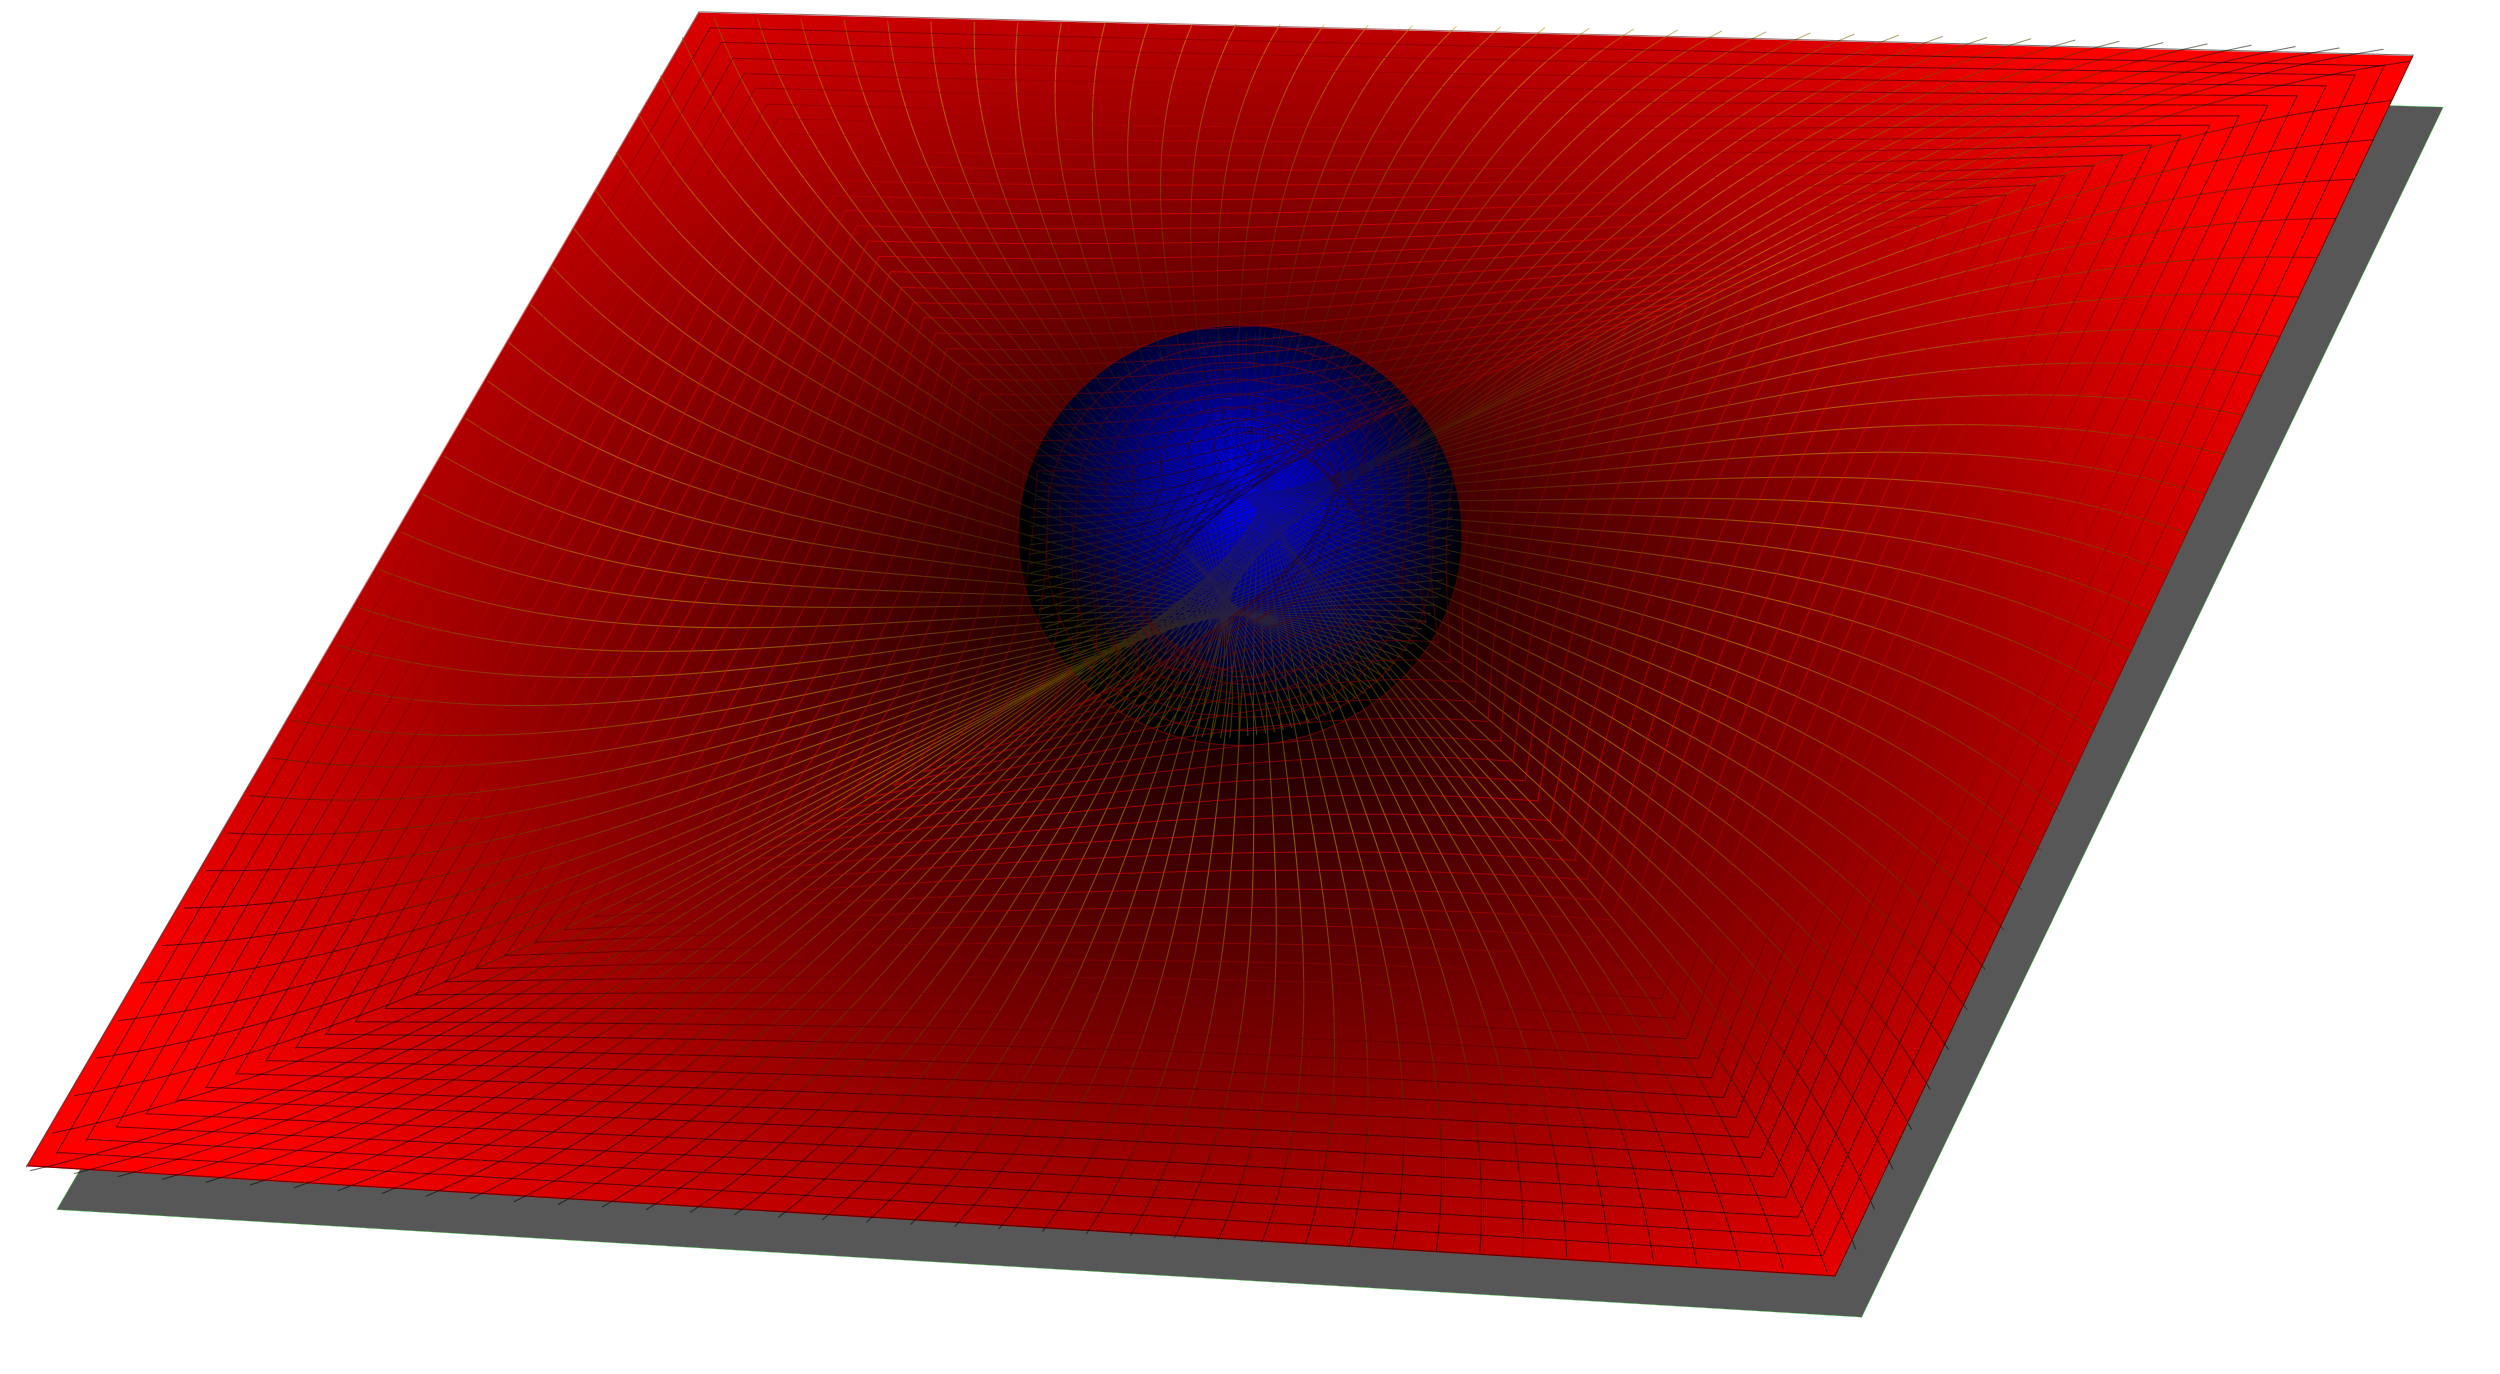 <svg xmlns="http://www.w3.org/2000/svg" viewBox="0 0 706.48 388.26"><defs><radialGradient id="b" gradientUnits="userSpaceOnUse" cy="502.39" cx="131.09" gradientTransform="matrix(1 -.012 .008 .713 -4.236 145.87)" r="337.22"><stop offset="0"/><stop offset="1" stop-color="red"/></radialGradient><radialGradient id="c" gradientUnits="userSpaceOnUse" cy="458.45" cx="138.69" gradientTransform="matrix(.909 .485 -.446 .836 216.91 8.837)" r="62.694"><stop offset="0" stop-color="#00f"/><stop offset="1"/></radialGradient><radialGradient id="d" gradientUnits="userSpaceOnUse" cy="416.75" cx="134.19" gradientTransform="matrix(1 -.03 .02 .666 -14.065 166.13)" r="336.58"><stop offset="0" stop-opacity=".542"/><stop offset=".5" stop-color="#d4aa00"/><stop offset="1"/></radialGradient><radialGradient id="e" gradientUnits="userSpaceOnUse" cy="437.9" cx="133.94" gradientTransform="matrix(1 0 0 .53 -6.59 231.13)" r="337.67"><stop offset="0"/><stop offset=".5" stop-color="red"/><stop offset="1"/></radialGradient><filter id="a" color-interpolation-filters="sRGB"><feGaussianBlur stdDeviation="6.234"/></filter></defs><path d="M-15.199 331.38l484.45 14.25-164.33 341.97-510.1-30.4z" opacity=".811" color="#000" filter="url(#a)" stroke="#0f0" stroke-width=".1" transform="translate(221.2 -315.36)"/><path d="M-206.13 649.83l189.98-326.05 484.45 12.24-163.38 344.97z" fill="url(#b)" transform="translate(213.66 -320.216)"/><path d="M199.48 471.49c0 32.789-28.069 59.369-62.694 59.369s-62.694-26.58-62.694-59.369 28.069-59.369 62.694-59.369 62.694 26.58 62.694 59.369z" fill="url(#c)" transform="translate(213.66 -320.216)"/><path d="M189.18 458.84C53.21 500.74-64.25 610.98-212.58 646.16m401.85-184.7c-133.6 37.51-250.02 143.67-395.64 174.1m395.62-171.49c-131.19 33.13-246.57 135.2-389.4 160.9m389.25-158.3C60.39 495.42-53.98 593.4-193.94 614.37m382.77-145.12C62.66 493.63-50.73 587.52-187.74 603.77M188.45 471.8c-123.56 20.04-236 109.83-370 121.38m369.51-118.85c-120.9 15.7-232.43 101.38-363.32 108.25m362.73-105.76C69.2 488.198-41.47 569.756-169.17 571.969m355.84-92.69C71.29 486.36-38.57 563.778-163 561.364m348.87-79.65c-112.53 2.81-221.62 76.06-342.7 69.05m341.81-66.68c-109.61-1.43-218.01 67.63-335.65 56.07M184 486.414c-106.64-5.64-214.4 59.19-328.52 43.13m327.45-40.84c-103.6-9.82-210.8 50.74-321.3 30.21m320.14-27.99c-100.5-13.94-207.19 42.29-314.01 17.37m312.77-15.19c-97.341-18.026-203.59 33.809-306.64 4.558m305.31-2.445c-94.122-22.056-200.01 25.31-299.19-8.198m297.79 10.248c-90.846-26.028-196.43 16.781-291.68-20.899m290.2 22.885c-87.512-29.93-192.84 8.22-284.09-33.54m282.55 35.464c-84.148-33.78-189.27-.39-276.45-46.13m274.82 47.987c-80.72-37.56-185.67-9.05-268.73-58.68m267.04 60.453c-77.263-41.24-182.07-17.75-260.95-71.15m259.2 72.87c-73.782-44.86-178.44-26.52-253.11-83.58m251.29 85.223c-70.274-48.4-174.76-35.34-245.2-95.94m243.32 97.52C99.254 457.89-5.03 465.52-71.22 401.49m235.28 109.77C100.83 456.02-3.18 458.07-65.13 390.73m227.18 121.96C102.35 454.15-1.3 450.51-59.03 379.97m219.01 134.07C103.79 452.27.61 442.82-52.92 369.19m210.77 146.12C105.15 450.38 2.57 435.03-46.81 358.4m202.47 158.1C106.43 448.48 4.6 427.14-40.68 347.6m194.09 170c-45.8-71.06-146.72-98.44-187.95-180.8M151.1 518.6C108.71 444.56 8.87 411.11-28.39 325.99m177.12 193.49c-38.14-75.33-135.62-112.91-168.05-199m165.63 199.77C113.39 445.5 19.52 405.8-7.08 320.72m150.95 200.22c-27.69-74.06-117.94-116.07-138.72-200m136.27 200.63C118.95 448.28 32.35 403.78 17.39 321.15m121.56 200.96c-17.27-72.4-100.14-119.6-109.32-200.78m106.83 201.26c-12.09-71.43-91.135-121.52-94.575-201.09m92.074 201.49c-6.96-70.34-82.048-123.53-79.813-201.34m77.283 201.66c-1.86-69.15-72.831-125.63-65.008-201.53m62.468 201.78c3.15-67.87-63.483-127.81-50.176-201.67m47.606 201.83c8.11-66.51-53.961-130.03-35.294-201.73m32.694 201.8c12.98-65.08-44.247-132.27-20.36-201.71m17.748 201.69c17.75-63.6-34.349-134.49-5.39-201.6m2.756 201.48c22.43-62.09-24.251-136.64 9.62-201.4m-12.27 201.15c27.02-60.55-13.95-138.67 24.68-201.06m-27.34 200.7c31.525-59.017-3.48-140.56 39.763-200.6m-42.414 200.11c35.94-57.498 7.142-142.25 54.862-199.99m-57.5 199.37c40.282-56.005 17.886-143.73 69.965-199.24m-72.577 198.47c44.558-54.545 28.718-144.98 85.056-198.32m-87.62 197.41c48.78-53.124 39.605-145.97 100.12-197.25m-102.65 196.21c52.959-51.744 50.515-146.72 115.14-196.02M97.698 518.03c57.102-50.4 61.422-147.22 130.11-194.63M95.288 516.72c61.215-49.1 72.295-147.48 145.02-193.09M92.958 515.27c65.3-47.83 83.11-147.51 159.85-191.4M90.718 513.71c69.372-46.6 93.862-147.34 174.59-189.57M88.568 512.02c73.428-45.39 104.53-146.96 189.23-187.6M86.528 510.21c77.464-44.19 115.09-146.39 203.77-185.5M84.578 508.3c81.485-43.02 125.56-145.66 218.2-183.28M82.738 506.3c85.498-41.87 135.91-144.78 232.52-180.97M81.018 504.2c89.49-40.73 146.15-143.75 246.72-178.54M79.408 502.03c93.477-39.6 156.27-142.62 260.8-176.03M77.918 499.77c97.437-38.47 166.28-141.35 274.76-173.43M76.548 497.45c101.39-37.36 176.16-140 288.59-170.75M75.308 495.07c105.31-36.25 185.92-138.56 302.29-168.02M74.178 492.63c109.23-35.15 195.57-137.03 315.87-165.21M73.188 490.14c113.11-34.05 205.09-135.44 329.31-162.35M72.318 487.62c116.98-32.96 214.5-133.79 342.62-159.46M71.588 485.05c120.82-31.87 223.78-132.08 355.79-156.51M70.988 482.45c124.64-30.78 232.94-130.32 368.82-153.53M70.528 479.83c128.42-29.7 241.98-128.52 381.72-150.53M70.188 477.2c130.54-27.65 247.7-124.73 389.48-144.48M69.898 474.58c128.42-23.1 245.24-115.93 384.51-130.76M69.738 471.95c126.25-18.56 242.73-107.1 379.41-117.04M69.698 469.33c124-14.03 240.2-98.26 374.2-103.32M69.778 466.72c121.7-9.52 237.64-89.41 368.87-89.61m-368.68 87.02c119.33-5.03 235.06-80.55 363.44-75.92m-363.14 73.34c116.9-.56 232.45-71.66 357.91-62.23m-357.49 59.67c114.4 3.89 229.82-62.75 352.27-48.55m-351.75 46.02c111.84 8.308 227.18-53.825 346.53-34.906m-345.91 32.41c109.23 12.69 224.51-44.87 340.7-21.28m-339.97 18.81c106.55 17.03 221.83-35.88 334.76-7.68m-333.94 5.242c103.82 21.338 219.13-26.857 328.74 5.897m-327.82-8.3c101.03 25.6 216.41-17.79 322.63 19.44m-321.61-21.79c98.193 29.802 213.65-8.7 316.42 32.949m-315.31-35.26c95.31 33.955 210.87.44 310.13 46.42m-308.92-48.67c92.385 38.05 208.05 9.626 303.74 59.854m-302.44-62.06c89.422 42.09 205.18 18.86 297.26 73.24m-295.87-75.38c86.43 46.06 202.25 28.13 290.69 86.58m-289.21-88.66c83.406 49.97 199.26 37.44 284.03 99.87m-282.45-101.88c80.365 53.807 196.19 46.785 277.27 113.09m-275.61-115.03c77.309 57.58 193.04 56.16 270.42 126.26m-268.67-128.12c74.243 61.29 189.79 65.56 263.48 139.36m-261.66-141.15c71.185 64.95 186.44 74.99 256.46 152.39m-254.56-154.1c68.128 68.54 183 84.43 249.35 165.36m-247.36-166.98c65.073 72.07 179.42 93.85 242.15 178.24m-240.1-179.78c62.035 75.56 175.74 103.28 234.88 191.05m-232.75-192.5c59.016 78.99 171.95 112.68 227.52 203.77m-225.32-205.12c56.01 82.38 168.02 122.04 220.08 216.4m-217.82-217.66c53.03 85.73 163.98 131.36 212.57 228.93m-210.25-230.08c50.074 89.04 159.82 140.63 204.99 241.37m-202.62-242.42c47.14 92.315 155.55 149.83 197.35 253.7m-194.93-254.64c43.329 93.999 149.26 155.66 186.79 260.99m-184.33-261.82c38.225 93.386 140.19 156.78 172.08 261.12m-169.59-261.87c33.12 92.7 131.08 157.93 157.35 261.17m-154.85-261.83c28.02 91.94 121.95 159.1 142.6 261.15m-140.07-261.72c22.933 91.104 112.77 160.31 127.83 261.05m-125.29-261.54c17.86 90.19 103.53 161.55 113.03 260.88m-110.48-261.27c12.81 89.2 94.243 162.83 98.212 260.63m-95.64-260.94c7.79 88.137 84.88 164.12 83.373 260.3m-80.79-260.51c2.805 87 75.435 165.44 68.512 259.88m-65.92-260c-2.138 85.795 65.9 166.77 53.63 259.39m-51.03-259.42c-7.032 84.528 56.264 168.09 38.727 258.81m-36.12-258.74c-11.873 83.205 46.52 169.4 23.805 258.14m-21.2-257.97c-16.656 81.833 36.664 170.68 8.864 257.37m-6.25-257.1c-21.378 80.42 26.694 171.9-6.09 256.51m8.694-256.13c-26.036 78.977 16.612 173.05-21.056 255.54m23.65-255.05c-30.63 77.51 6.423 174.11-36.026 254.46m38.605-253.86c-35.163 76.028-3.864 175.05-50.995 253.25m53.565-252.55c-39.64 74.54-14.24 175.87-65.958 251.93m68.488-251.1c-44.05 73.05-24.69 176.53-80.903 250.48m83.393-249.53c-48.406 71.565-35.179 177.04-95.815 248.9m98.255-247.83c-52.71 70.09-45.71 177.37-110.69 247.19m113.09-246c-56.98 68.62-56.27 177.54-125.53 245.35m127.86-244.04c-61.2 67.17-66.826 177.52-140.31 243.37m142.58-241.95c-65.38 65.75-77.372 177.34-155.03 241.27m157.22-239.72c-69.533 64.32-87.882 176.97-169.67 239.03m171.78-237.37c-73.655 62.91-98.352 176.44-184.24 236.67m186.25-234.91c-77.739 61.53-108.76 175.75-198.7 234.19m200.61-232.32c-81.792 60.15-119.08 174.9-213.06 231.59m214.88-229.62c-85.83 58.78-129.35 173.91-227.34 228.88m229.05-226.83c-89.837 57.43-139.52 172.78-241.5 226.09m243.1-223.95c-93.82 56.08-149.6 171.53-255.54 223.19m257.03-220.98c-97.78 54.75-159.58 170.17-269.48 220.22m270.85-217.94c-101.71 53.43-169.46 168.7-283.29 217.16m284.55-214.81c-105.63 52.11-179.25 167.13-296.99 214.03m298.12-211.63c-109.52 50.81-188.91 165.47-310.55 210.85m311.55-208.4c-113.37 49.52-198.47 163.74-323.98 207.6m324.86-205.1c-117.21 48.22-207.92 161.94-337.29 204.31m338.04-201.78c-121.02 46.95-217.25 160.08-350.46 200.98m351.08-198.41c-124.81 45.67-226.48 158.16-363.5 197.6m363.98-195.01c-128.56 44.41-235.58 156.19-376.4 194.2m376.74-191.58c-132.28 43.15-244.56 154.18-389.15 190.76m389.35-188.13c-135.97 41.9-253.43 152.14-401.76 187.32" opacity=".565" stroke="url(#d)" stroke-linecap="round" stroke-width=".3" fill="none" transform="translate(221.2 -315.36)"/><path d="M191.94 466.64c0 32.789-28.069 59.369-62.694 59.369s-62.694-26.58-62.694-59.369 28.069-59.369 62.694-59.369 62.694 26.58 62.694 59.369zm-8.45 3.715c1.32 29.841-24.846 53.604-57.43 51.34-30.54.085-54.66-25.857-51.295-57.877-1.135-29.71 25.215-53.34 57.984-50.946 30.355-.216 54.29 25.594 50.74 57.483zm-8.45 3.716c2.638 26.894-21.622 47.839-52.166 43.31-26.454.17-46.625-25.133-39.896-56.385-2.27-26.631 22.36-47.313 53.274-42.522 26.084-.433 45.886 24.607 38.788 55.597zm-8.45 3.715c3.957 23.947-18.4 42.073-46.903 35.281-22.368.255-38.59-24.409-28.497-54.894-3.403-23.553 19.507-41.285 48.564-34.098 21.814-.649 37.482 23.621 26.835 53.711zm-8.45 3.716c5.277 20.999-15.176 36.308-41.639 27.25-18.282.34-30.555-23.684-17.098-53.401-4.538-20.474 16.653-35.257 43.854-25.675 17.544-.866 29.078 22.634 14.882 51.825zm-8.451 3.715c6.597 18.052-11.952 30.543-36.374 19.221-14.197.425-22.521-22.962-5.7-51.91-5.673-17.395 13.8-29.229 39.145-17.251 13.273-1.082 20.674 21.648 2.928 49.939zm-8.45 3.715c7.916 15.105-8.729 24.777-31.11 11.192-10.11.51-14.485-22.238 5.7-50.418-6.807-14.317 10.945-23.2 34.434-8.827 9.003-1.298 12.27 20.661-9.024 48.053zm-8.45 3.716c9.235 12.157-5.506 19.012-25.845 3.162-6.026.595-6.452-21.514 17.098-48.926-7.943-11.238 8.09-17.173 29.724-.403 4.732-1.515 3.865 19.675-20.977 46.167zm-8.45 3.715c10.554 9.21-2.282 13.247-20.582-4.867-1.94.68 1.584-20.79 28.497-47.434-9.076-8.16 5.238-11.145 25.014 8.02.463-1.73-4.538 18.688-32.93 44.281zm-8.45 3.716c11.873 6.262.94 7.481-15.318-12.897 2.146.765 9.618-20.067 39.896-45.942-10.212-5.08 2.383-5.117 20.304 16.444-3.808-1.948-12.942 17.702-44.883 42.395zm-8.451 3.715c13.193 3.315 4.165 1.716-10.053-20.926 6.231.85 17.652-19.343 51.295-44.45-11.346-2.002-.47.911 15.594 24.867-8.078-2.164-21.347 16.715-56.836 40.509zm-8.45 3.715c14.512.368 7.388-4.049-4.79-28.956 10.318.935 25.688-18.619 62.695-42.959-12.481 1.077-3.325 6.94 10.884 33.291-12.35-2.38-29.751 15.73-68.79 38.623zm-8.45 3.716c15.832-2.58 10.612-9.815.475-36.985 14.402 1.02 33.722-17.895 74.093-41.467-13.615 4.155-6.18 12.968 6.174 41.715-16.619-2.597-38.155 14.742-80.742 36.737zm-8.45 3.715c17.15-5.526 13.834-15.58 5.738-45.015 18.488 1.105 41.756-17.17 85.492-39.975-14.75 7.235-9.032 18.996 1.465 50.138-20.89-2.813-46.56 13.756-92.695 34.851zm-8.45 3.716c18.47-8.474 17.058-21.345 11.002-53.044 22.574 1.19 49.791-16.448 96.891-38.483-15.885 10.313-11.887 25.024-3.245 58.562-25.16-3.03-54.963 12.769-104.65 32.965zm-8.451 3.715c19.79-11.421 20.282-27.111 16.267-61.074 26.659 1.275 57.826-15.724 108.29-36.991-17.019 13.392-14.741 31.052-7.955 66.986-29.43-3.246-63.367 11.783-116.6 31.079zm-8.45 3.715c21.109-14.369 23.505-32.876 21.53-69.104 30.746 1.36 65.86-15 119.69-35.499-18.153 16.47-17.594 37.08-12.664 75.41-33.7-3.463-71.771 10.795-128.55 29.192zm-8.45 3.716c22.428-17.316 26.729-38.641 26.795-77.133 34.83 1.445 73.895-14.276 131.09-34.007-19.288 19.549-20.45 43.108-17.375 83.833-37.97-3.679-80.175 9.81-140.51 27.307zm-8.45 3.715c23.747-20.263 29.951-44.406 32.058-85.163 38.916 1.53 81.93-13.553 142.49-32.515-20.423 22.628-23.303 49.136-22.085 92.257-42.24-3.895-88.579 8.823-152.46 25.421zm-8.45 3.716c25.066-23.211 33.175-50.172 37.322-93.192 43.002 1.615 89.964-12.83 153.88-31.024-21.558 25.707-26.157 55.164-26.795 100.68-46.51-4.112-96.983 7.836-164.41 23.535zm-8.451 3.715c26.386-26.158 36.399-55.937 42.588-101.22 47.087 1.7 97.999-12.105 165.28-29.532-22.692 28.785-29.011 61.192-31.505 109.1-50.781-4.327-105.39 6.85-176.37 21.649zm-8.45 3.715c27.702-29.2 39.618-61.8 47.848-109.35 51.173 1.786 106.03-11.38 176.68-28.04-23.827 31.864-31.865 67.22-36.215 117.53-55.052-4.543-113.79 5.864-188.32 19.763zm-8.45 3.716c29.025-32.052 42.846-67.468 53.116-117.28 55.258 1.87 114.07-10.658 188.08-26.548-24.961 34.943-34.72 73.248-40.925 125.95-59.322-4.76-122.2 4.877-200.27 17.877zm-8.45 3.715c30.34-35.11 46.064-73.34 58.374-125.42 59.344 1.955 122.1-9.934 199.48-25.056-26.096 38.021-37.573 79.276-45.635 134.37-63.592-4.976-130.6 3.89-212.23 15.991zm-8.45 3.716c31.663-37.947 49.292-78.998 63.643-133.34 63.43 2.04 130.14-9.21 210.88-23.564-27.23 41.1-40.427 85.304-50.345 142.8-67.863-5.193-139 2.904-224.18 14.105zm-8.451 3.715c32.983-40.894 52.516-84.764 68.908-141.37 67.515 2.125 138.17-8.486 222.28-22.072-28.365 44.179-43.281 91.332-55.055 151.22-72.133-5.41-147.41 1.918-236.13 12.219zm-8.45 3.715c34.302-43.842 55.739-90.529 74.172-149.4 71.6 2.21 146.21-7.762 233.68-20.58-29.5 47.257-46.135 97.36-59.765 159.65-76.403-5.625-155.81.932-248.08 10.333zm-8.45 3.716c35.622-46.79 58.963-96.294 79.436-157.43 75.686 2.295 154.24-7.039 245.08-19.09-30.635 50.337-48.99 103.39-64.475 168.07-80.674-5.841-164.22-.055-260.04 8.448zm-8.45 3.715c36.935-49.87 62.181-102.19 84.695-165.59 79.775 2.38 162.28-6.31 256.48-17.6-31.78 53.42-51.85 109.42-69.2 176.5-84.94-6.06-172.62-1.04-271.98 6.56zm-8.45 3.716c38.26-52.684 65.41-107.82 89.963-173.49 83.858 2.465 170.31-5.592 267.87-16.105-32.904 56.494-54.697 115.44-73.895 184.92-89.214-6.275-181.02-2.029-283.94 4.675zm-8.451 3.715c39.579-55.631 68.633-113.59 95.228-181.52 87.943 2.55 178.35-4.867 279.27-14.613-34.038 59.572-57.551 121.47-78.605 193.34-93.484-6.491-189.43-3.015-295.9 2.79zm-8.45 3.715c40.894-58.72 71.85-119.5 100.49-189.69 92.029 2.636 186.38-4.143 290.67-13.12-35.173 62.65-60.405 127.5-83.315 201.76-97.755-6.708-197.83-4.002-307.85.903zm-8.45 3.716c42.213-61.68 75.074-125.27 105.75-197.73 96.115 2.72 194.41-3.42 302.07-11.63-36.308 65.73-63.26 133.53-88.025 210.19-102.03-6.923-206.24-4.987-319.8-.982zm-8.45 3.715c43.531-64.63 78.297-131.04 111.02-205.76 100.19 2.81 202.44-2.7 313.46-10.14-37.44 68.81-66.11 139.56-92.73 218.61-106.3-7.14-214.64-5.97-331.76-2.86zm-8.45 3.716c44.85-67.58 81.52-136.81 116.28-213.79 104.28 2.89 210.48-1.98 324.87-8.65-38.58 71.89-68.97 145.59-97.45 227.04-110.56-7.36-223.04-6.97-343.71-4.76zm-8.451 3.715c46.169-70.53 84.743-142.58 121.54-221.83 108.37 2.98 218.52-1.25 336.27-7.15-39.71 74.96-71.82 151.61-102.16 235.46-114.83-7.58-231.44-7.95-355.66-6.64zm-8.45 3.715c47.495-73.315 87.973-148.18 126.81-229.69 112.46 3.06 226.55-.524 347.67-5.661-40.846 78.044-74.675 157.64-106.86 243.88-119.11-7.79-239.85-8.934-367.61-8.527zm-8.45 3.716c48.815-76.262 91.197-153.95 132.08-237.72 116.54 3.145 234.59.199 359.06-4.17-41.981 81.123-77.53 163.67-111.57 252.31-123.38-8.006-248.26-9.92-379.57-10.412zm-8.45 3.715c50.125-79.39 94.412-159.89 137.33-245.93 120.63 3.23 242.63.92 370.47-2.68-43.12 84.2-80.39 169.7-116.29 260.73-127.64-8.22-256.66-10.91-391.52-12.3zm-8.45 3.716c51.444-82.34 97.635-165.66 142.6-253.96 124.71 3.31 250.65 1.64 381.86-1.19-44.25 87.28-83.24 175.72-120.99 269.15-131.92-8.44-265.07-11.89-403.48-14.18zm-8.451 3.715c52.765-85.29 100.86-171.43 147.86-262 128.8 3.4 258.69 2.37 393.26.31-45.38 90.36-86.09 181.75-125.7 277.57-136.19-8.65-273.47-12.88-415.43-16.07zm-8.45 3.715c54.08-88.24 104.08-177.2 153.12-270.03 132.89 3.48 266.73 3.09 404.67 1.79-46.52 93.44-88.95 187.79-130.42 286.01-140.46-8.88-281.87-13.87-427.38-17.96zm-8.45 3.716c55.41-91 107.31-182.77 158.4-277.87 136.97 3.57 274.76 3.818 416.06 3.29-47.654 96.516-91.8 193.81-135.12 294.42-144.73-9.088-290.28-14.854-439.33-19.843zm-8.45 3.715c56.72-94.15 110.53-188.74 163.65-286.1 141.06 3.65 282.8 4.54 427.46 4.78-48.79 99.6-94.65 199.84-139.83 302.85-149-9.31-298.68-15.84-451.29-21.73zm-8.45 3.716c58.05-96.894 113.76-194.3 168.93-293.93 145.14 3.74 290.83 5.265 438.86 6.273-49.924 102.67-97.508 205.87-144.54 311.27-153.27-9.52-307.08-16.826-463.24-23.614zm-8.451 3.715c59.369-99.841 116.98-200.07 174.19-301.96 149.23 3.825 298.86 5.99 450.26 7.765-51.058 105.75-100.36 211.89-149.25 319.7-157.54-9.737-315.49-17.813-475.19-25.5zm-8.45 3.715c60.68-103 120.2-206.05 179.44-310.2 153.32 3.91 306.9 6.71 461.66 9.25-52.19 108.83-103.22 217.92-153.97 328.12-161.8-9.95-323.89-18.8-487.14-27.38zm-8.45 3.716c62.008-105.74 123.43-211.6 184.72-318.02 157.4 3.995 314.93 7.437 473.05 10.749-53.34 111.69-106.08 223.73-158.68 336.32-166.08-10.17-332.3-19.78-499.1-29.27zm-8.45 3.715C-150.35 536.07-87.03 427.39-23.7 318.71l484.45 12.24-163.38 344.97c-170.35-10.39-340.7-20.78-511.05-31.16z" opacity=".565" stroke="url(#e)" stroke-linecap="round" stroke-width=".3" fill="none" transform="translate(221.2 -315.36)"/></svg>